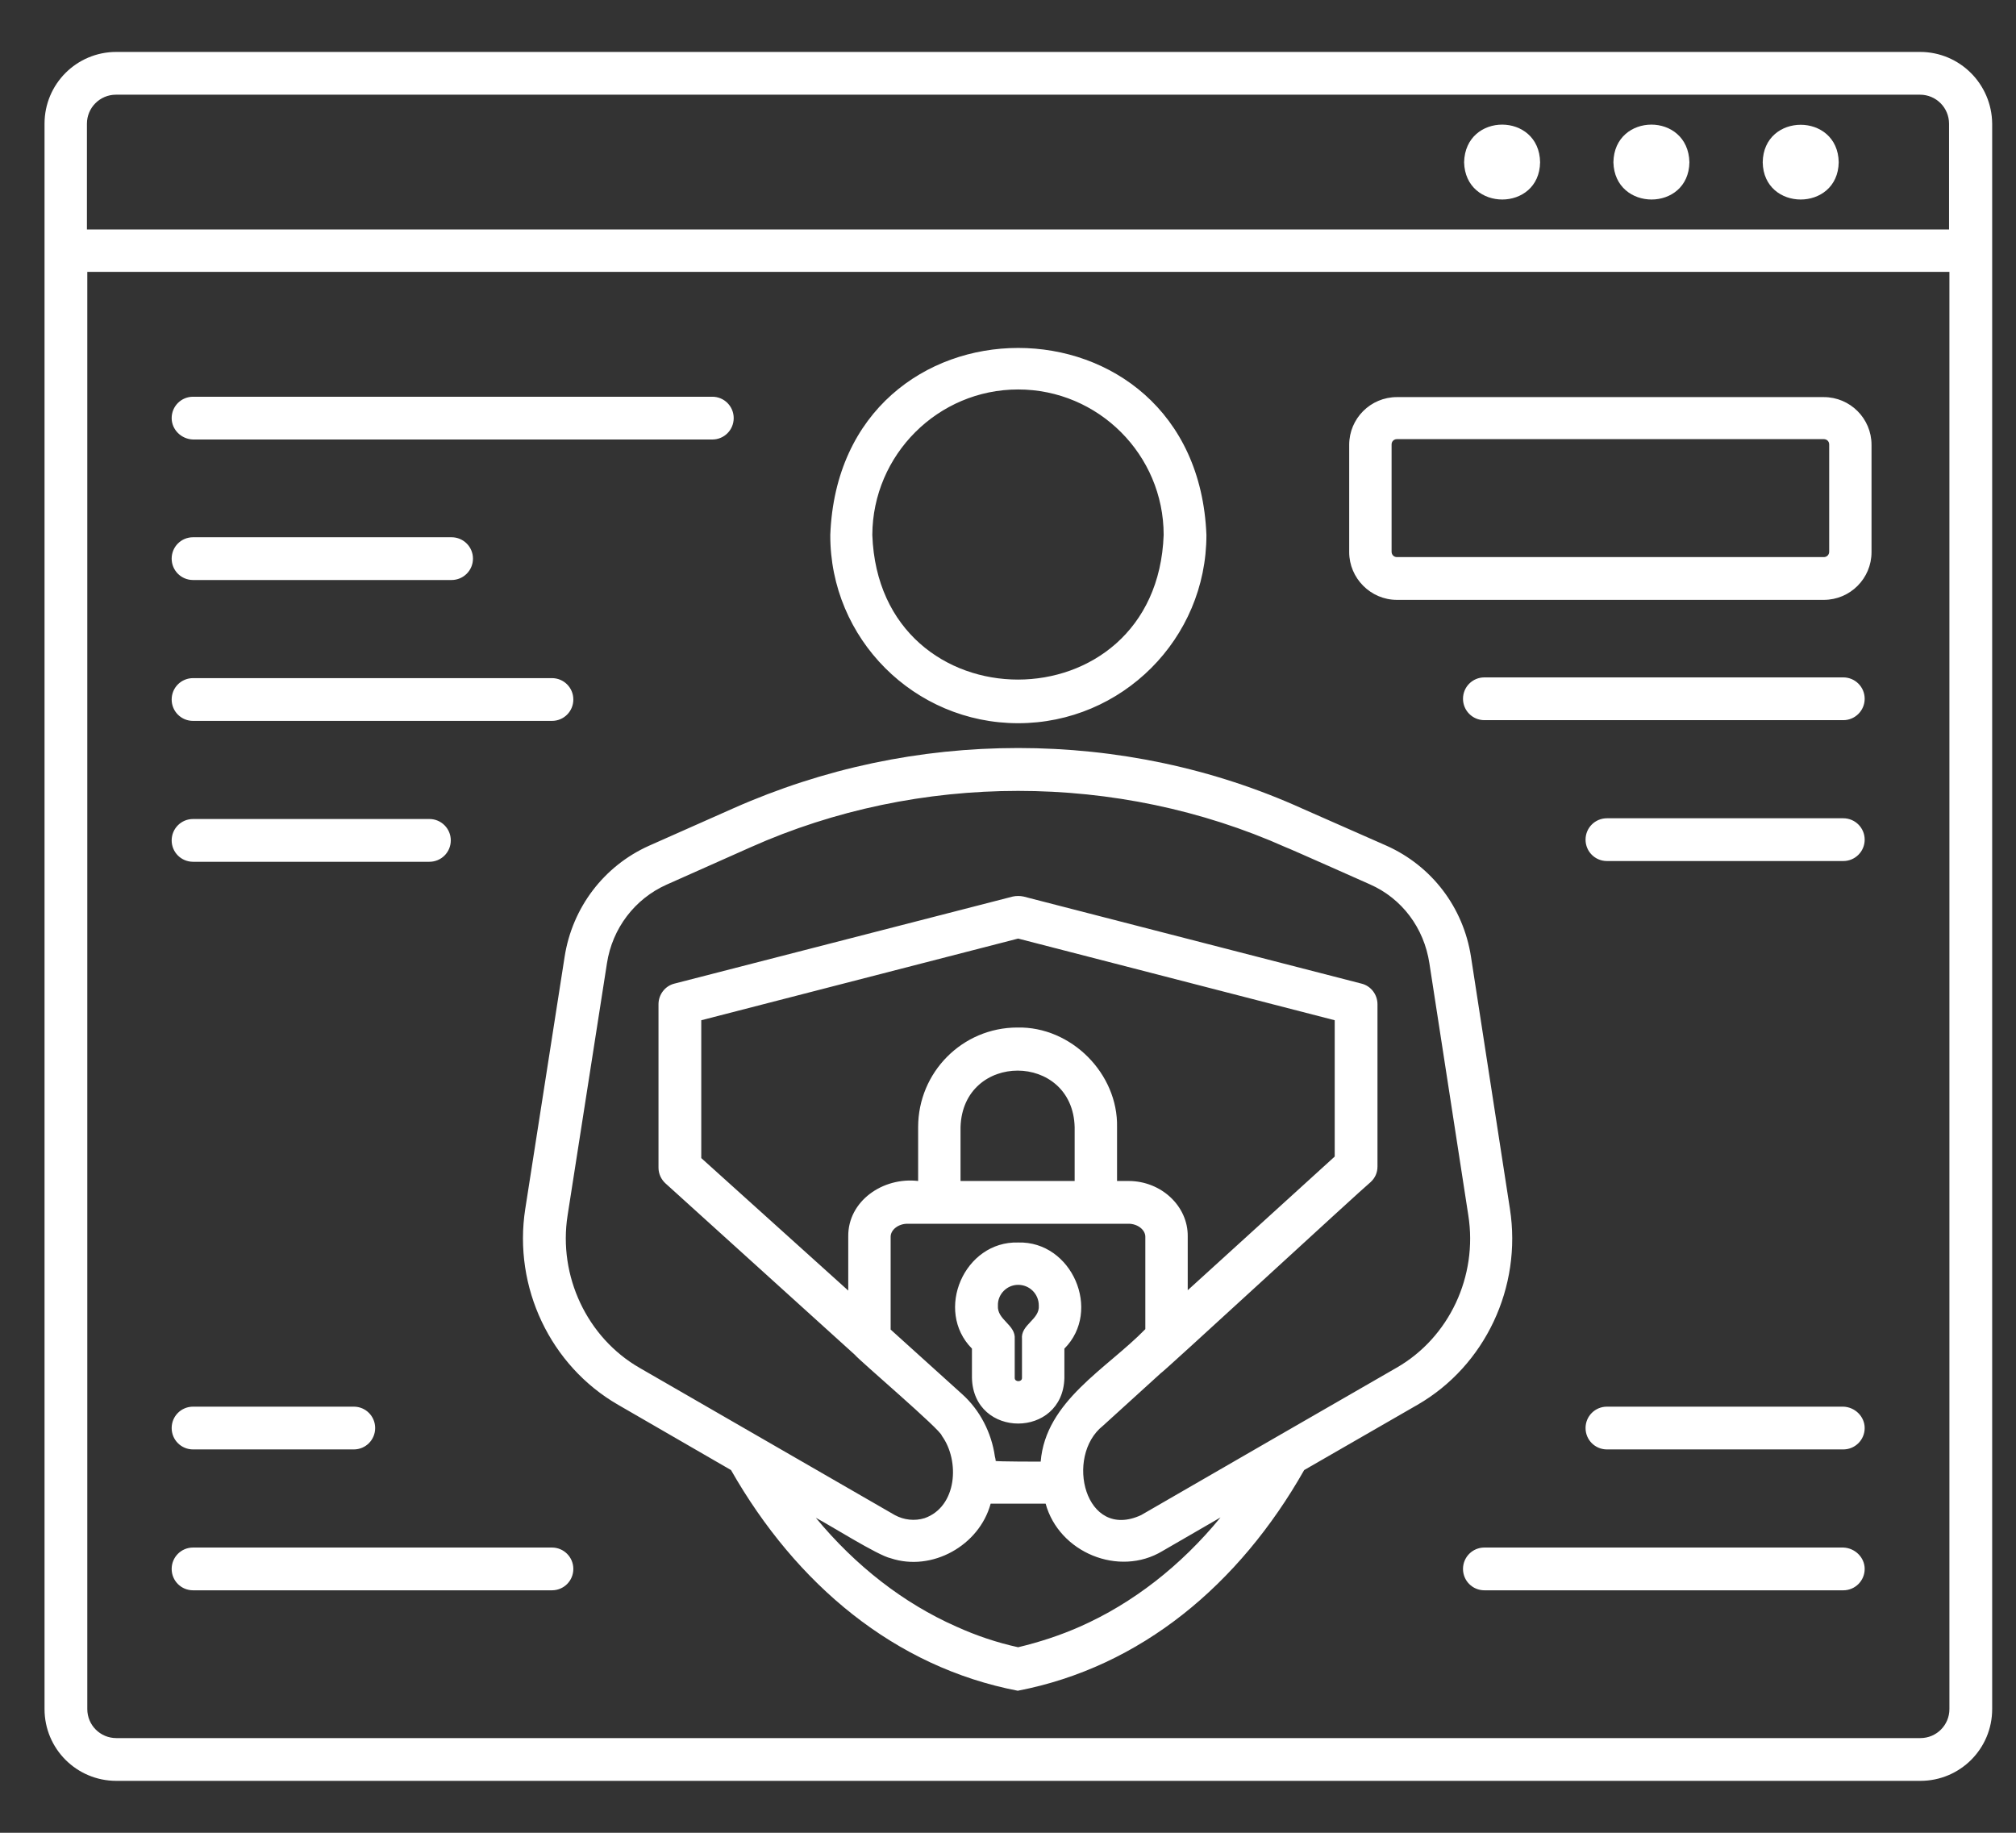 <svg width="33" height="30" viewBox="0 0 33 30" fill="none" xmlns="http://www.w3.org/2000/svg">
<rect x="0" y="0" width="33" height="30" fill="#333333" stroke="none"/>
<path d="M15.91 22.556C15.935 23.55 17.398 23.55 17.423 22.556V22.075C18.041 21.456 17.548 20.313 16.666 20.338C15.785 20.313 15.291 21.45 15.91 22.075V22.556ZM16.666 21.031C16.854 21.031 17.004 21.181 17.004 21.369C17.023 21.6 16.704 21.681 16.729 21.919V22.556C16.729 22.625 16.61 22.625 16.61 22.556V21.919C16.629 21.681 16.317 21.606 16.335 21.369C16.329 21.188 16.479 21.031 16.666 21.031ZM16.666 11.838C18.366 11.838 19.748 10.456 19.748 8.756C19.585 4.675 13.748 4.675 13.591 8.756C13.585 10.456 14.966 11.838 16.666 11.838ZM16.666 6.375C17.979 6.375 19.048 7.444 19.048 8.756C18.935 11.913 14.392 11.913 14.279 8.756C14.285 7.444 15.354 6.375 16.666 6.375ZM16.666 12.244C15.054 12.244 13.485 12.575 12.004 13.231L10.623 13.844C9.885 14.175 9.367 14.856 9.242 15.663L8.598 19.788C8.398 21.069 9.01 22.356 10.117 22.994L11.966 24.063C13.035 25.938 14.648 27.288 16.66 27.675C18.673 27.288 20.285 25.938 21.348 24.063L23.204 22.994C24.31 22.356 24.916 21.069 24.716 19.788L24.079 15.663C23.954 14.85 23.435 14.175 22.698 13.844L21.323 13.238C19.86 12.575 18.273 12.244 16.666 12.244ZM17.679 26.625C17.354 26.769 17.01 26.881 16.666 26.963C16.323 26.888 15.985 26.775 15.654 26.625C14.791 26.244 14.004 25.631 13.354 24.844C13.56 24.95 14.373 25.463 14.579 25.506C15.254 25.731 16.029 25.3 16.216 24.613H17.116C17.335 25.413 18.317 25.819 19.029 25.388L19.979 24.838C19.329 25.631 18.541 26.244 17.679 26.625ZM18.473 19.331H18.285V18.45C18.304 17.575 17.535 16.8 16.654 16.819C15.754 16.819 15.029 17.55 15.029 18.45V19.331C14.448 19.263 13.879 19.663 13.885 20.238V21.125L11.479 18.956V16.7L16.666 15.363L21.848 16.7V18.931L19.442 21.119V20.238C19.448 19.744 19.01 19.331 18.473 19.331ZM17.591 18.45V19.331H15.723V18.45C15.76 17.213 17.56 17.219 17.591 18.45ZM14.579 20.244C14.579 20.131 14.704 20.031 14.854 20.031H18.473C18.623 20.031 18.748 20.131 18.748 20.244V21.756C18.116 22.406 17.116 22.931 17.035 23.925C17.035 23.925 16.298 23.925 16.298 23.913C16.298 23.888 16.291 23.863 16.285 23.838C16.229 23.45 16.041 23.081 15.748 22.819L14.579 21.763V20.244ZM22.423 14.475C22.948 14.706 23.31 15.188 23.398 15.769L24.035 19.894C24.192 20.888 23.723 21.894 22.86 22.388C21.829 22.981 19.716 24.2 18.679 24.8C17.76 25.225 17.423 23.838 18.054 23.338L19.01 22.469C18.979 22.519 22.329 19.431 22.435 19.35C22.51 19.281 22.548 19.194 22.548 19.094V16.438C22.548 16.281 22.442 16.138 22.285 16.1L16.754 14.675C16.698 14.663 16.635 14.663 16.579 14.675L11.041 16.1C10.885 16.138 10.779 16.281 10.779 16.438V19.113C10.779 19.213 10.823 19.306 10.892 19.369L13.992 22.175C14.073 22.275 15.41 23.413 15.416 23.5C15.716 23.913 15.666 24.663 15.135 24.85C14.973 24.9 14.798 24.881 14.648 24.8L10.466 22.388C9.61 21.894 9.135 20.888 9.291 19.894L9.935 15.769C10.023 15.194 10.392 14.713 10.91 14.481L12.285 13.869C15.041 12.638 18.291 12.638 21.048 13.869C21.048 13.863 22.423 14.475 22.423 14.475ZM31.429 0.85H1.904C1.254 0.85 0.729 1.375 0.729 2.025V27.975C0.729 28.625 1.254 29.15 1.904 29.15H31.435C32.085 29.15 32.61 28.625 32.61 27.975V2.025C32.604 1.375 32.079 0.85 31.429 0.85ZM31.91 27.975C31.91 28.238 31.698 28.45 31.435 28.45H1.904C1.641 28.45 1.429 28.238 1.429 27.975V4.45H31.91V27.975ZM31.91 3.756H1.423V2.025C1.423 1.763 1.635 1.55 1.898 1.55H31.429C31.692 1.55 31.904 1.763 31.904 2.025V3.756H31.91ZM30.098 2.656C30.085 3.469 28.866 3.469 28.854 2.656C28.866 1.838 30.085 1.838 30.098 2.656ZM27.654 2.656C27.642 3.469 26.429 3.469 26.41 2.656C26.423 1.838 27.635 1.831 27.654 2.656ZM25.21 2.656C25.198 3.469 23.985 3.469 23.966 2.656C23.985 1.831 25.198 1.838 25.21 2.656ZM2.81 6.844C2.81 6.65 2.966 6.494 3.16 6.494H11.66C11.854 6.494 12.01 6.65 12.01 6.844C12.01 7.038 11.854 7.194 11.66 7.194H3.16C2.966 7.188 2.81 7.031 2.81 6.844ZM2.81 9.144C2.81 8.95 2.966 8.794 3.16 8.794H7.391C7.585 8.794 7.742 8.95 7.742 9.144C7.742 9.338 7.585 9.494 7.391 9.494H3.16C2.966 9.494 2.81 9.338 2.81 9.144ZM2.81 11.45C2.81 11.256 2.966 11.1 3.16 11.1H9.035C9.229 11.1 9.385 11.256 9.385 11.45C9.385 11.644 9.229 11.8 9.035 11.8H3.16C2.966 11.8 2.81 11.644 2.81 11.45ZM2.81 13.756C2.81 13.563 2.966 13.406 3.16 13.406H7.029C7.223 13.406 7.379 13.563 7.379 13.756C7.379 13.95 7.223 14.106 7.029 14.106H3.16C2.966 14.106 2.81 13.95 2.81 13.756ZM30.523 11.438C30.523 11.631 30.366 11.788 30.173 11.788H24.298C24.104 11.788 23.948 11.631 23.948 11.438C23.948 11.244 24.104 11.088 24.298 11.088H30.173C30.366 11.088 30.523 11.244 30.523 11.438ZM30.523 13.744C30.523 13.938 30.366 14.094 30.173 14.094H26.304C26.11 14.094 25.954 13.938 25.954 13.744C25.954 13.55 26.11 13.394 26.304 13.394H30.173C30.366 13.394 30.523 13.55 30.523 13.744ZM30.523 25.681C30.523 25.875 30.366 26.031 30.173 26.031H24.298C24.104 26.031 23.948 25.875 23.948 25.681C23.948 25.488 24.104 25.331 24.298 25.331H30.173C30.366 25.338 30.523 25.494 30.523 25.681ZM30.523 23.375C30.523 23.569 30.366 23.725 30.173 23.725H26.304C26.11 23.725 25.954 23.569 25.954 23.375C25.954 23.181 26.11 23.025 26.304 23.025H30.173C30.366 23.031 30.523 23.188 30.523 23.375ZM2.81 25.681C2.81 25.488 2.966 25.331 3.16 25.331H9.035C9.229 25.331 9.385 25.488 9.385 25.681C9.385 25.875 9.229 26.031 9.035 26.031H3.16C2.966 26.031 2.81 25.875 2.81 25.681ZM2.81 23.375C2.81 23.181 2.966 23.025 3.16 23.025H5.792C5.985 23.025 6.141 23.181 6.141 23.375C6.141 23.569 5.985 23.725 5.792 23.725H3.16C2.966 23.725 2.81 23.569 2.81 23.375ZM22.866 9.819H29.854C30.285 9.819 30.635 9.469 30.635 9.038V7.281C30.635 6.85 30.285 6.5 29.854 6.5H22.866C22.435 6.5 22.085 6.85 22.085 7.281V9.038C22.085 9.463 22.435 9.819 22.866 9.819ZM22.779 7.275C22.779 7.225 22.817 7.188 22.866 7.188H29.854C29.904 7.188 29.942 7.225 29.942 7.275V9.031C29.942 9.081 29.904 9.119 29.854 9.119H22.866C22.817 9.119 22.779 9.081 22.779 9.031V7.275Z" fill="white"/>
</svg>

